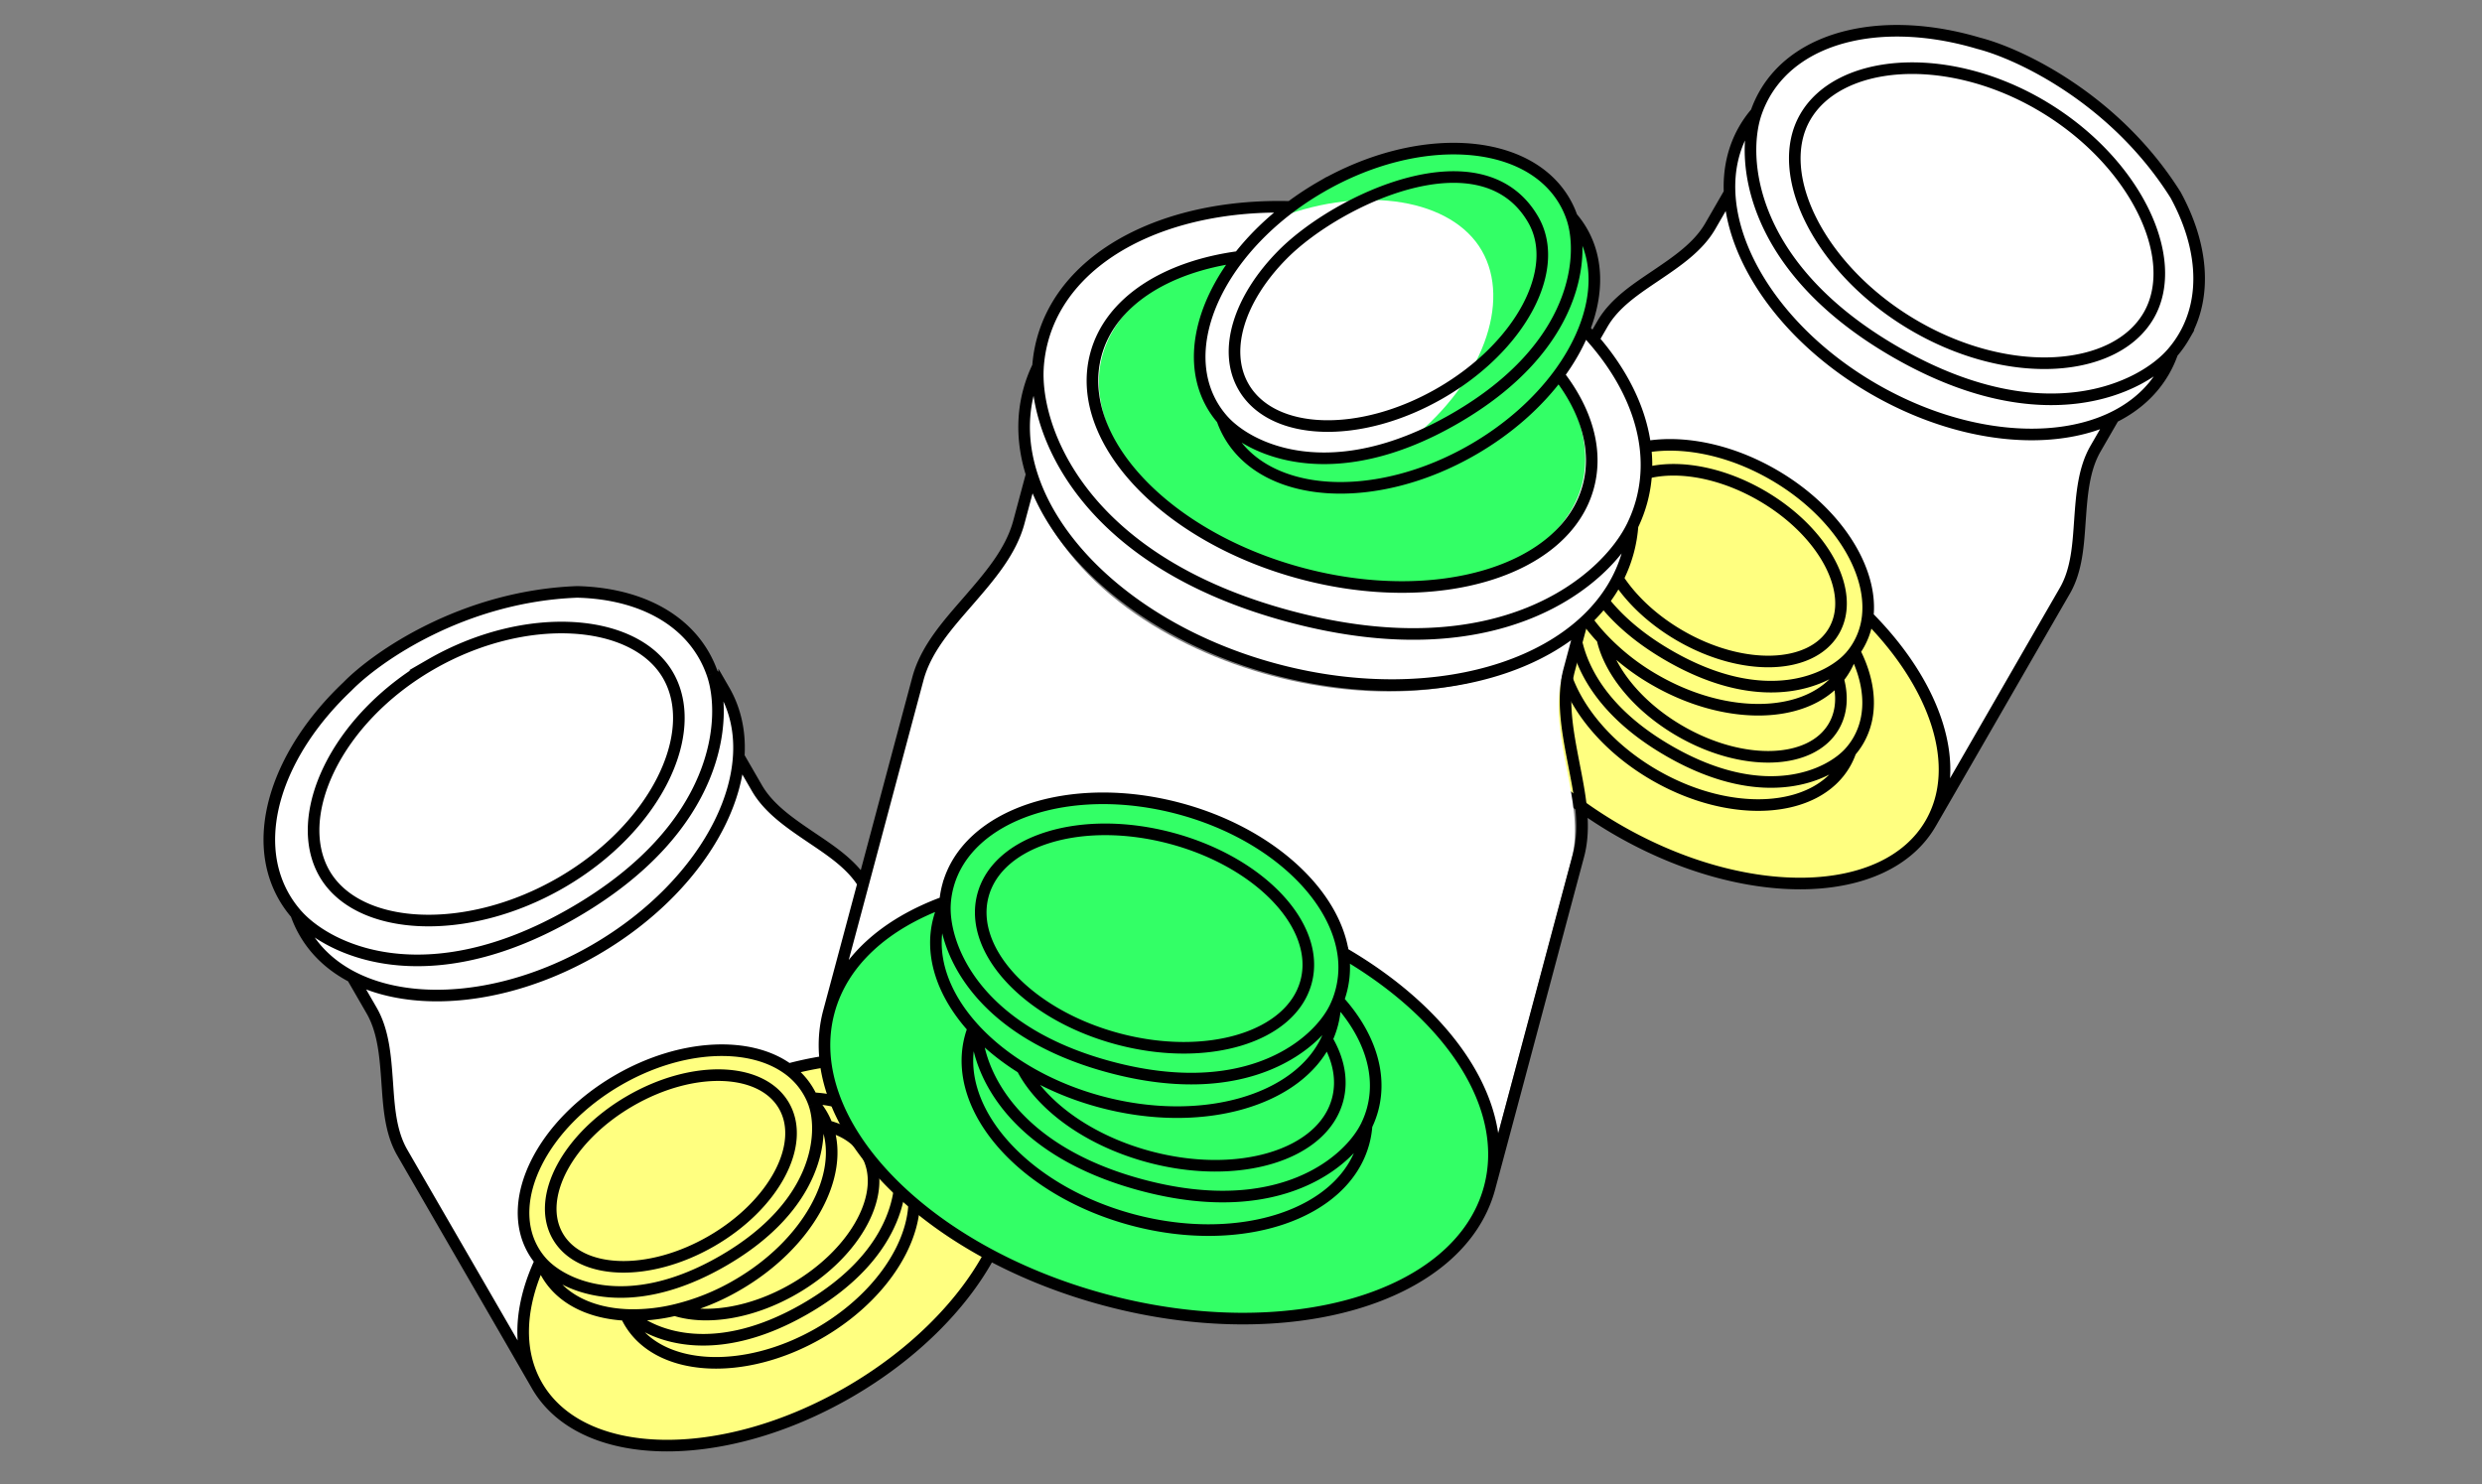 <svg width="214" height="128" viewBox="0 0 214 128" fill="none" xmlns="http://www.w3.org/2000/svg"><rect x="0" y="0" width="214" height="128" fill="#808080" stroke="none"/><g clip-path="url(#clip0_1380_156208)"><path d="M182.206 35.949l-1.563 2.708c-1.032 1.788-1.189 3.976-1.347 6.168-.146 2.04-.251 4.271-1.3 6.088-3.861 6.687-7.705 13.385-11.572 20.068-3.861 6.673-15.919 6.939-26.933.592-11.015-6.346-16.814-16.9-12.953-23.573 3.873-6.696 7.725-13.404 11.592-20.103 1.049-1.817 2.929-3.023 4.623-4.17 1.819-1.232 3.636-2.463 4.668-4.25l1.667-2.887c.497 7.368 6.357 13.418 12.448 16.934 6.037 3.485 14.059 5.507 20.67 2.425z" fill="#fff"/><path d="M155.645 76.162c-10.524.242-23.15-7.047-28.202-16.283-5.052-9.235-.616-16.918 9.908-17.161 10.524-.243 23.151 7.047 28.202 16.282 5.052 9.236.616 16.919-9.908 17.162z" fill="#FFFF80"/><path d="M151.468 51.383c6.511 3.759 9.736 10.616 7.403 14.656-2.333 4.04-9.604 4.68-16.114.921-6.51-3.759-9.795-10.492-7.462-14.532 2.333-4.04 9.663-4.804 16.173-1.045z" fill="#FFFF80"/><path d="M152.757 49.15c6.511 3.759 9.736 10.616 7.403 14.656-2.332 4.04-9.603 4.68-16.114.921-6.51-3.759-9.794-10.492-7.462-14.532 2.333-4.04 9.663-4.804 16.173-1.045z" fill="#FFFF80"/><path d="M151.531 43.07c6.51 3.76 9.736 10.616 7.403 14.657-2.333 4.04-9.604 4.68-16.114.92-6.511-3.758-9.795-10.491-7.462-14.532 2.333-4.04 9.662-4.803 16.173-1.044z" fill="#FFFF80"/><path d="M152.818 40.838c6.51 3.758 9.736 10.615 7.403 14.656-2.333 4.04-9.604 4.68-16.114.92-6.51-3.758-9.795-10.491-7.462-14.532 2.333-4.04 9.663-4.803 16.173-1.044z" fill="#FFFF80"/><path d="M174.97 9.966c9.923 5.729 14.84 16.18 11.284 22.339-3.556 6.159-14.638 7.133-24.561 1.403-9.923-5.729-14.929-15.991-11.373-22.15 3.555-6.158 14.727-7.321 24.65-1.592z" fill="#fff"/><path d="M176.897 6.393c10.017 5.784 14.98 16.334 11.39 22.55-3.589 6.218-14.776 7.2-24.793 1.417S148.423 14.218 152.013 8c3.589-6.216 14.867-7.39 24.884-1.607z" fill="#fff"/><path d="M151.422 9.701a9.415 9.415 0 01.736-1.612c2.994-5.184 10.529-6.719 18.461-4.352 3.475.889 11.732 4.75 16.964 13.077 2.322 4.255 2.759 8.683.75 12.16a9.267 9.267 0 01-1.028 1.444M151.422 9.701a9.335 9.335 0 00-1.028 1.444c-3.814 6.606 1.192 16.637 11.181 22.405 9.99 5.767 21.18 5.087 24.994-1.52a9.263 9.263 0 00.736-1.612M151.422 9.701c-1.337 3.803-.739 13.296 12 20.65 12.739 7.356 21.259 3.126 23.883.067m-5.059 5.556l-1.564 2.709c-1.032 1.787-1.189 3.976-1.346 6.167-.147 2.041-.251 4.272-1.3 6.089-3.861 6.687-7.706 13.384-11.573 20.068m0 0c-3.86 6.673-15.919 6.938-26.933.592s-16.813-16.9-12.953-23.574m39.886 22.982c2.846-4.919.444-11.946-5.427-17.843m-34.459-5.139c3.874-6.695 7.725-13.404 11.593-20.103 1.049-1.817 2.928-3.023 4.622-4.17 1.819-1.232 3.636-2.462 4.669-4.25l1.666-2.886m-22.55 31.41c1.754-3.032 5.199-4.741 9.47-5.109M159.556 64.8a6.088 6.088 0 01-.482 1.057c-2.503 4.335-9.844 4.781-16.398.997s-9.839-10.365-7.336-14.7c.107-.184.222-.362.346-.533m23.87 13.179a6.13 6.13 0 00.675-.947c1.272-2.203 1.049-4.986-.338-7.688m-.337 8.635c-1.721 2.007-7.311 4.781-15.669-.044-7.675-4.431-8.633-10.046-8.058-12.865m.193-8.904a6.15 6.15 0 00-.674.947c-1.272 2.203-1.049 4.986.338 7.687m.336-8.634a1.82 1.82 0 01.025-.069m-.025.069c-.877 2.494-.485 8.723 7.873 13.548 8.358 4.825 13.948 2.05 15.669.044m0 0c.116-.133.225-.271.329-.414m-.329.414a6.147 6.147 0 01-1.092 1.929m-20.316-3.435a19.72 19.72 0 004.528 3.56c6.084 3.513 12.848 3.38 15.788-.125m-20.316-3.435c.615 2.803 3.075 5.875 6.716 7.977 5.385 3.109 11.315 2.92 13.245-.422.689-1.194.774-2.628.355-4.12m-20.316-3.435a15.507 15.507 0 01-2.327-3.182m0 0c-.049-.09-.097-.18-.143-.27m25.35 1.544c.45-4.095-2.731-9.114-8.133-12.233-6.554-3.784-13.895-3.337-16.398.997a6.136 6.136 0 00-.458.99m24.989 10.246a6.282 6.282 0 01-1.143 3m-8.025-13.44c-5.385-3.108-11.315-2.92-13.245.423-1.929 3.342.872 8.572 6.257 11.681 5.385 3.11 11.315 2.92 13.245-.422 1.929-3.342-.872-8.572-6.257-11.681zM175.84 9.002c8.179 4.722 12.293 13.23 9.428 18.193-2.865 4.962-11.94 5.662-20.119.94-8.18-4.723-12.365-13.08-9.5-18.041C158.514 5.13 167.661 4.279 175.84 9z" stroke="#000"/><path d="M63.647 65.27l1.563 2.708c1.032 1.788 2.85 3.018 4.669 4.25 1.694 1.148 3.573 2.353 4.622 4.17 3.861 6.687 7.739 13.366 11.593 20.056 3.85 6.68-1.95 17.255-12.953 23.621-11.003 6.365-23.043 6.111-26.892-.569-3.862-6.702-7.746-13.392-11.614-20.091-1.049-1.817-1.153-4.047-1.3-6.089-.157-2.191-.314-4.38-1.346-6.167l-1.667-2.887c6.63 3.253 14.799 1.203 20.89-2.314 6.036-3.485 11.798-9.422 12.435-16.688z" fill="#fff"/><path d="M85.19 108.378c-5.051 9.236-17.678 16.526-28.201 16.283-10.524-.243-14.96-7.926-9.909-17.162 5.052-9.235 17.678-16.525 28.202-16.282 10.524.243 14.96 7.926 9.908 17.161z" fill="#FFFF80"/><path d="M61.645 99.606c6.51-3.758 14.06-3.123 16.394.917 2.333 4.041-.75 10.657-7.26 14.416-6.51 3.759-13.983 3.237-16.316-.804-2.333-4.041.671-10.77 7.181-14.529z" fill="#FFFF80"/><path d="M60.355 97.374c6.51-3.76 14.062-3.124 16.395.916 2.332 4.041-.75 10.657-7.26 14.416-6.51 3.759-13.983 3.237-16.316-.804-2.333-4.04.671-10.77 7.181-14.528z" fill="#FFFF80"/><path d="M54.48 95.396c6.51-3.759 14.062-3.124 16.395.917 2.332 4.04-.75 10.657-7.26 14.415-6.51 3.759-13.983 3.237-16.316-.804-2.333-4.04.671-10.77 7.181-14.528z" fill="#FFFF80"/><path d="M53.193 93.16c6.51-3.758 14.061-3.123 16.394.918 2.333 4.04-.75 10.657-7.26 14.415-6.51 3.759-13.983 3.237-16.316-.804-2.333-4.04.672-10.77 7.182-14.528z" fill="#FFFF80"/><path d="M37.525 58.545c9.923-5.729 21.433-4.76 24.988 1.398 3.556 6.159-1.142 16.243-11.065 21.972-9.923 5.73-21.314 4.933-24.87-1.225-3.555-6.159 1.024-16.416 10.947-22.145z" fill="#fff"/><path d="M35.397 55.087c10.017-5.784 21.635-4.806 25.224 1.41 3.59 6.217-1.153 16.397-11.17 22.18-10.017 5.784-21.515 4.98-25.104-1.236-3.59-6.217 1.033-16.571 11.05-22.354z" fill="#fff"/><path d="M25.529 78.802a9.301 9.301 0 01-1.029-1.444c-2.993-5.184-.554-12.477 5.461-18.164 2.508-2.564 9.98-7.785 19.808-8.152 4.845.117 8.898 1.952 10.906 5.43a9.3 9.3 0 01.736 1.613M25.53 78.802a9.3 9.3 0 00.736 1.612c3.814 6.606 15.004 7.287 24.993 1.52 9.99-5.768 14.996-15.8 11.182-22.406a9.308 9.308 0 00-1.029-1.443M25.53 78.802c2.624 3.059 11.144 7.288 23.883-.067 12.739-7.354 13.336-16.848 12-20.65m2.281 7.16l1.564 2.708c1.032 1.787 2.849 3.018 4.668 4.25 1.695 1.147 3.574 2.353 4.623 4.17 3.86 6.687 7.738 13.365 11.593 20.056m0 0c3.849 6.68-1.95 17.255-12.954 23.621-11.003 6.365-23.043 6.11-26.892-.57m39.846-23.051c-2.837-4.924-10.124-6.357-18.166-4.221m-21.68 27.272c-3.861-6.702-7.745-13.392-11.613-20.09-1.05-1.818-1.154-4.048-1.3-6.089-.157-2.191-.314-4.38-1.347-6.168l-1.666-2.886m15.926 35.233c-1.748-3.034-1.505-6.872.311-10.754m30.705-9.42c.253.292.479.608.675.947 2.502 4.335-.782 10.916-7.336 14.7-6.554 3.784-13.896 3.337-16.398-.997a6.07 6.07 0 01-.289-.567m23.348-14.083a6.1 6.1 0 00-.483-1.058c-1.271-2.202-3.793-3.401-6.826-3.55m7.31 4.608c.876 2.495.484 8.723-7.873 13.549-7.675 4.431-13.016 2.453-15.171.546m-7.614-4.62c.126.365.286.718.482 1.058 1.272 2.202 3.794 3.401 6.827 3.55m-7.31-4.608a.804.804 0 00-.047-.055m.048.055c1.721 2.007 7.311 4.781 15.67-.044 8.357-4.825 8.749-11.054 7.872-13.548m0 0a6.107 6.107 0 00-.194-.491m.194.49A6.163 6.163 0 0171.32 97.1m-13.132 15.876a19.708 19.708 0 005.346-2.141c6.085-3.513 9.352-9.437 7.786-13.735m-13.132 15.876c2.734.869 6.624.275 10.266-1.828 5.385-3.109 8.186-8.339 6.257-11.68-.69-1.194-1.889-1.986-3.391-2.368m-13.132 15.876a15.564 15.564 0 01-3.92.425m0 0a15.181 15.181 0 01-.305-.012m14.012-21.181c-3.321-2.438-9.258-2.192-14.66.926-6.554 3.784-9.838 10.365-7.336 14.7.184.318.394.615.627.892m21.37-16.518a6.279 6.279 0 012.026 2.49m-15.652.23c-5.385 3.109-8.186 8.339-6.256 11.681 1.93 3.342 7.859 3.531 13.244.422s8.187-8.339 6.257-11.681c-1.93-3.342-7.86-3.531-13.245-.422zM37.13 57.305c8.18-4.722 17.605-4.03 20.47.932 2.865 4.962-1.067 13.171-9.246 17.894-8.179 4.722-17.508 4.168-20.373-.793-2.865-4.962.97-13.31 9.15-18.033z" stroke="#000"/><path d="M135.731 54.46l-1.026 3.827c-.677 2.526-.151 5.256.375 7.99.49 2.546 1.093 5.31.405 7.877-2.532 9.45-5.041 18.907-7.581 28.355-2.537 9.433-17.207 13.711-32.768 9.557-15.56-4.155-26.119-15.17-23.582-24.603 2.545-9.464 5.058-18.938 7.595-28.404.688-2.568 2.592-4.66 4.29-6.62 1.822-2.104 3.642-4.205 4.319-6.732l1.093-4.079c3.025 8.854 12.18 14.336 20.788 16.643 8.53 2.285 19.011 2.129 26.092-3.812z" fill="#fff"/><path d="M116.836 112.442c-12.907 3.78-30.9-1.041-40.188-10.768-9.288-9.727-6.355-20.676 6.553-24.455 12.907-3.78 30.899 1.041 40.188 10.768 9.288 9.727 6.354 20.676-6.553 24.455z" fill="#3F6"/><path d="M103.366 83.135c9.3 2.492 15.564 9.906 14.017 15.678-1.547 5.772-10.33 8.973-19.63 6.481-9.3-2.492-15.595-9.733-14.048-15.505 1.546-5.772 10.361-9.145 19.661-6.654z" fill="#3F6"/><path d="M104.218 79.945c9.3 2.492 15.563 9.905 14.016 15.677-1.546 5.772-10.329 8.973-19.63 6.481-9.3-2.492-15.594-9.733-14.048-15.505 1.547-5.772 10.362-9.145 19.662-6.653z" fill="#3F6"/><path d="M100.687 72.83c9.3 2.491 15.563 9.905 14.016 15.677-1.546 5.772-10.33 8.972-19.63 6.48-9.3-2.491-15.595-9.732-14.048-15.504 1.547-5.772 10.361-9.145 19.662-6.654z" fill="#3F6"/><path d="M101.546 69.639c9.3 2.492 15.563 9.906 14.017 15.678-1.547 5.771-10.33 8.972-19.63 6.48-9.3-2.492-15.595-9.733-14.049-15.505 1.547-5.772 10.362-9.145 19.662-6.653z" fill="#3F6"/><path d="M118.716 24.108c14.175 3.799 23.721 15.098 21.364 23.896-2.358 8.797-15.745 13.676-29.92 9.878-14.175-3.798-23.77-14.835-21.412-23.633 2.357-8.797 15.793-13.939 29.968-10.14z" fill="#fff"/><path d="M120.019 19.246c14.175 3.798 23.722 15.098 21.364 23.896-2.357 8.797-15.745 13.676-29.92 9.877-14.174-3.798-23.77-14.834-21.412-23.632 2.357-8.797 15.793-13.94 29.968-10.141z" fill="#fff"/><path d="M119.18 22.546c11.421 3.06 19.113 12.164 17.214 19.252-1.9 7.088-12.686 11.019-24.107 7.959-11.42-3.06-19.151-11.953-17.252-19.04 1.9-7.089 12.725-11.232 24.145-8.171z" fill="#3F6"/><path d="M115.562 19.179c8.338-4.814 18.01-4 20.997 1.174 2.988 5.175-.959 13.649-9.298 18.463-8.338 4.814-17.909 4.145-20.897-1.03-2.988-5.175.86-13.793 9.198-18.607z" fill="#3F6"/><path d="M113.898 16.317c8.338-4.815 18.009-4.001 20.997 1.174 2.988 5.175-.959 13.649-9.298 18.463-8.338 4.814-17.909 4.145-20.897-1.03-2.988-5.175.86-13.793 9.198-18.607z" fill="#fff"/><path d="M121.751 37.815c7.073-2.713 17.73-11.844 12.912-20.188-4.825-8.357-18.388-3.739-24.279 1.092 7.337-2.776 14.815-1.546 17.377 2.892 2.562 4.439.024 11.303-6.01 16.204z" fill="#3F6"/><path d="M89.5 31.587c.055-.752.179-1.5.377-2.239 1.984-7.405 10.797-11.802 21.395-11.504M89.501 31.587a11.92 11.92 0 00-.794 2.126c-2.528 9.437 6.99 20.188 21.26 24.011 14.269 3.824 27.887-.727 30.416-10.164.198-.74.322-1.487.376-2.239M89.501 31.587c-.394 5.147 3.492 16.693 21.69 21.569 18.197 4.876 27.336-3.18 29.568-7.835m0 0c.329-.677.596-1.387.794-2.126 1.331-4.97-.677-10.302-4.96-14.796m-.251 25.472l-1.037 3.87c-.684 2.553-.153 5.313.379 8.076.495 2.574 1.105 5.367.41 7.963-2.56 9.553-5.096 19.112-7.664 28.662m0 0c-2.564 9.536-17.394 13.861-33.123 9.661-15.73-4.2-26.403-15.334-23.839-24.87m56.962 15.209c1.89-7.028-3.412-14.925-12.629-20.274m-44.333 5.065c2.573-9.566 5.113-19.143 7.677-28.712.696-2.596 2.621-4.71 4.337-6.691 1.842-2.127 3.682-4.252 4.366-6.806l1.105-4.123M71.468 87.233c1.165-4.331 4.86-7.587 10.022-9.458m36.337 19.277a7.796 7.796 0 01-.246 1.468c-1.659 6.192-10.594 9.178-19.956 6.669-9.362-2.508-15.607-9.561-13.948-15.753.07-.264.155-.523.252-.775m33.898 8.39c.216-.444.391-.91.521-1.394.843-3.147-.355-6.516-2.967-9.398m2.446 10.793c-1.464 3.053-7.46 8.339-19.399 5.14-10.964-2.938-14.01-9.566-14.234-13.244m21.183-52.802a7.787 7.787 0 01-.864-1.213c-2.097-3.632-1.021-8.496 2.324-12.783m-1.46 13.996c.161.467.367.92.618 1.355 3.205 5.55 12.608 6.123 21.002 1.276 3.077-1.776 5.592-4.035 7.385-6.456m-29.005 3.825c2.205 2.57 9.364 6.124 20.069-.056 10.704-6.18 11.206-14.157 10.082-17.352m0 0c.324.373.613.778.864 1.213 1.41 2.442 1.386 5.442.201 8.448m-1.065-9.661a7.78 7.78 0 00-.618-1.355c-3.205-5.551-12.608-6.123-21.002-1.276a26.444 26.444 0 00-2.636 1.737m0 0c-1.742 1.305-3.234 2.768-4.435 4.306m0 0c-6.313.843-11.128 3.863-12.35 8.427-1.95 7.277 5.974 15.723 17.699 18.865 11.725 3.141 22.811-.211 24.761-7.488.848-3.168-.174-6.556-2.565-9.633m0 0c.945-1.277 1.69-2.6 2.211-3.922m-55.11 49.469c-.217.445-.391.91-.521 1.395-.843 3.147.355 6.516 2.967 9.398m-2.447-10.793l.008-.093m-.007.093c-.259 3.377 2.29 10.952 14.23 14.151 11.939 3.2 17.934-2.086 19.399-5.14m0 0c.099-.203.188-.41.269-.62m-.269.62a7.9 7.9 0 01-.712 2.748m-26.272 2.486c1.974 1.226 4.265 2.229 6.782 2.903 8.692 2.33 17.015-.077 19.49-5.389m-26.272 2.486c1.69 3.263 5.751 6.248 10.953 7.642 7.693 2.061 14.966-.138 16.245-4.913.457-1.705.088-3.507-.926-5.215m-26.272 2.486c-1.512-.94-2.837-2.01-3.934-3.165m0 0a16.8 16.8 0 01-.265-.287m31.872-6.493c-.801-5.215-6.399-10.37-14.116-12.438-9.362-2.508-18.297.478-19.956 6.67a7.82 7.82 0 00-.24 1.375m34.312 4.393a8.038 8.038 0 01-.42 4.09m16.816-67.314c2.472 4.281-1.116 10.98-8.013 14.961-6.897 3.982-14.492 3.74-16.963-.54-1.839-3.185-.324-7.708 3.413-11.455 4.7-4.712 17.154-10.603 21.563-2.966zm-31.198 53.348c-7.693-2.06-14.966.139-16.246 4.913-1.279 4.774 3.92 10.316 11.613 12.377 7.692 2.061 14.966-.138 16.245-4.912 1.279-4.775-3.92-10.316-11.612-12.378z" stroke="#000"/></g><defs><clipPath id="clip0_1380_156208"><path fill="#fff" d="M0 0h213.333v128H0z"/></clipPath></defs></svg>